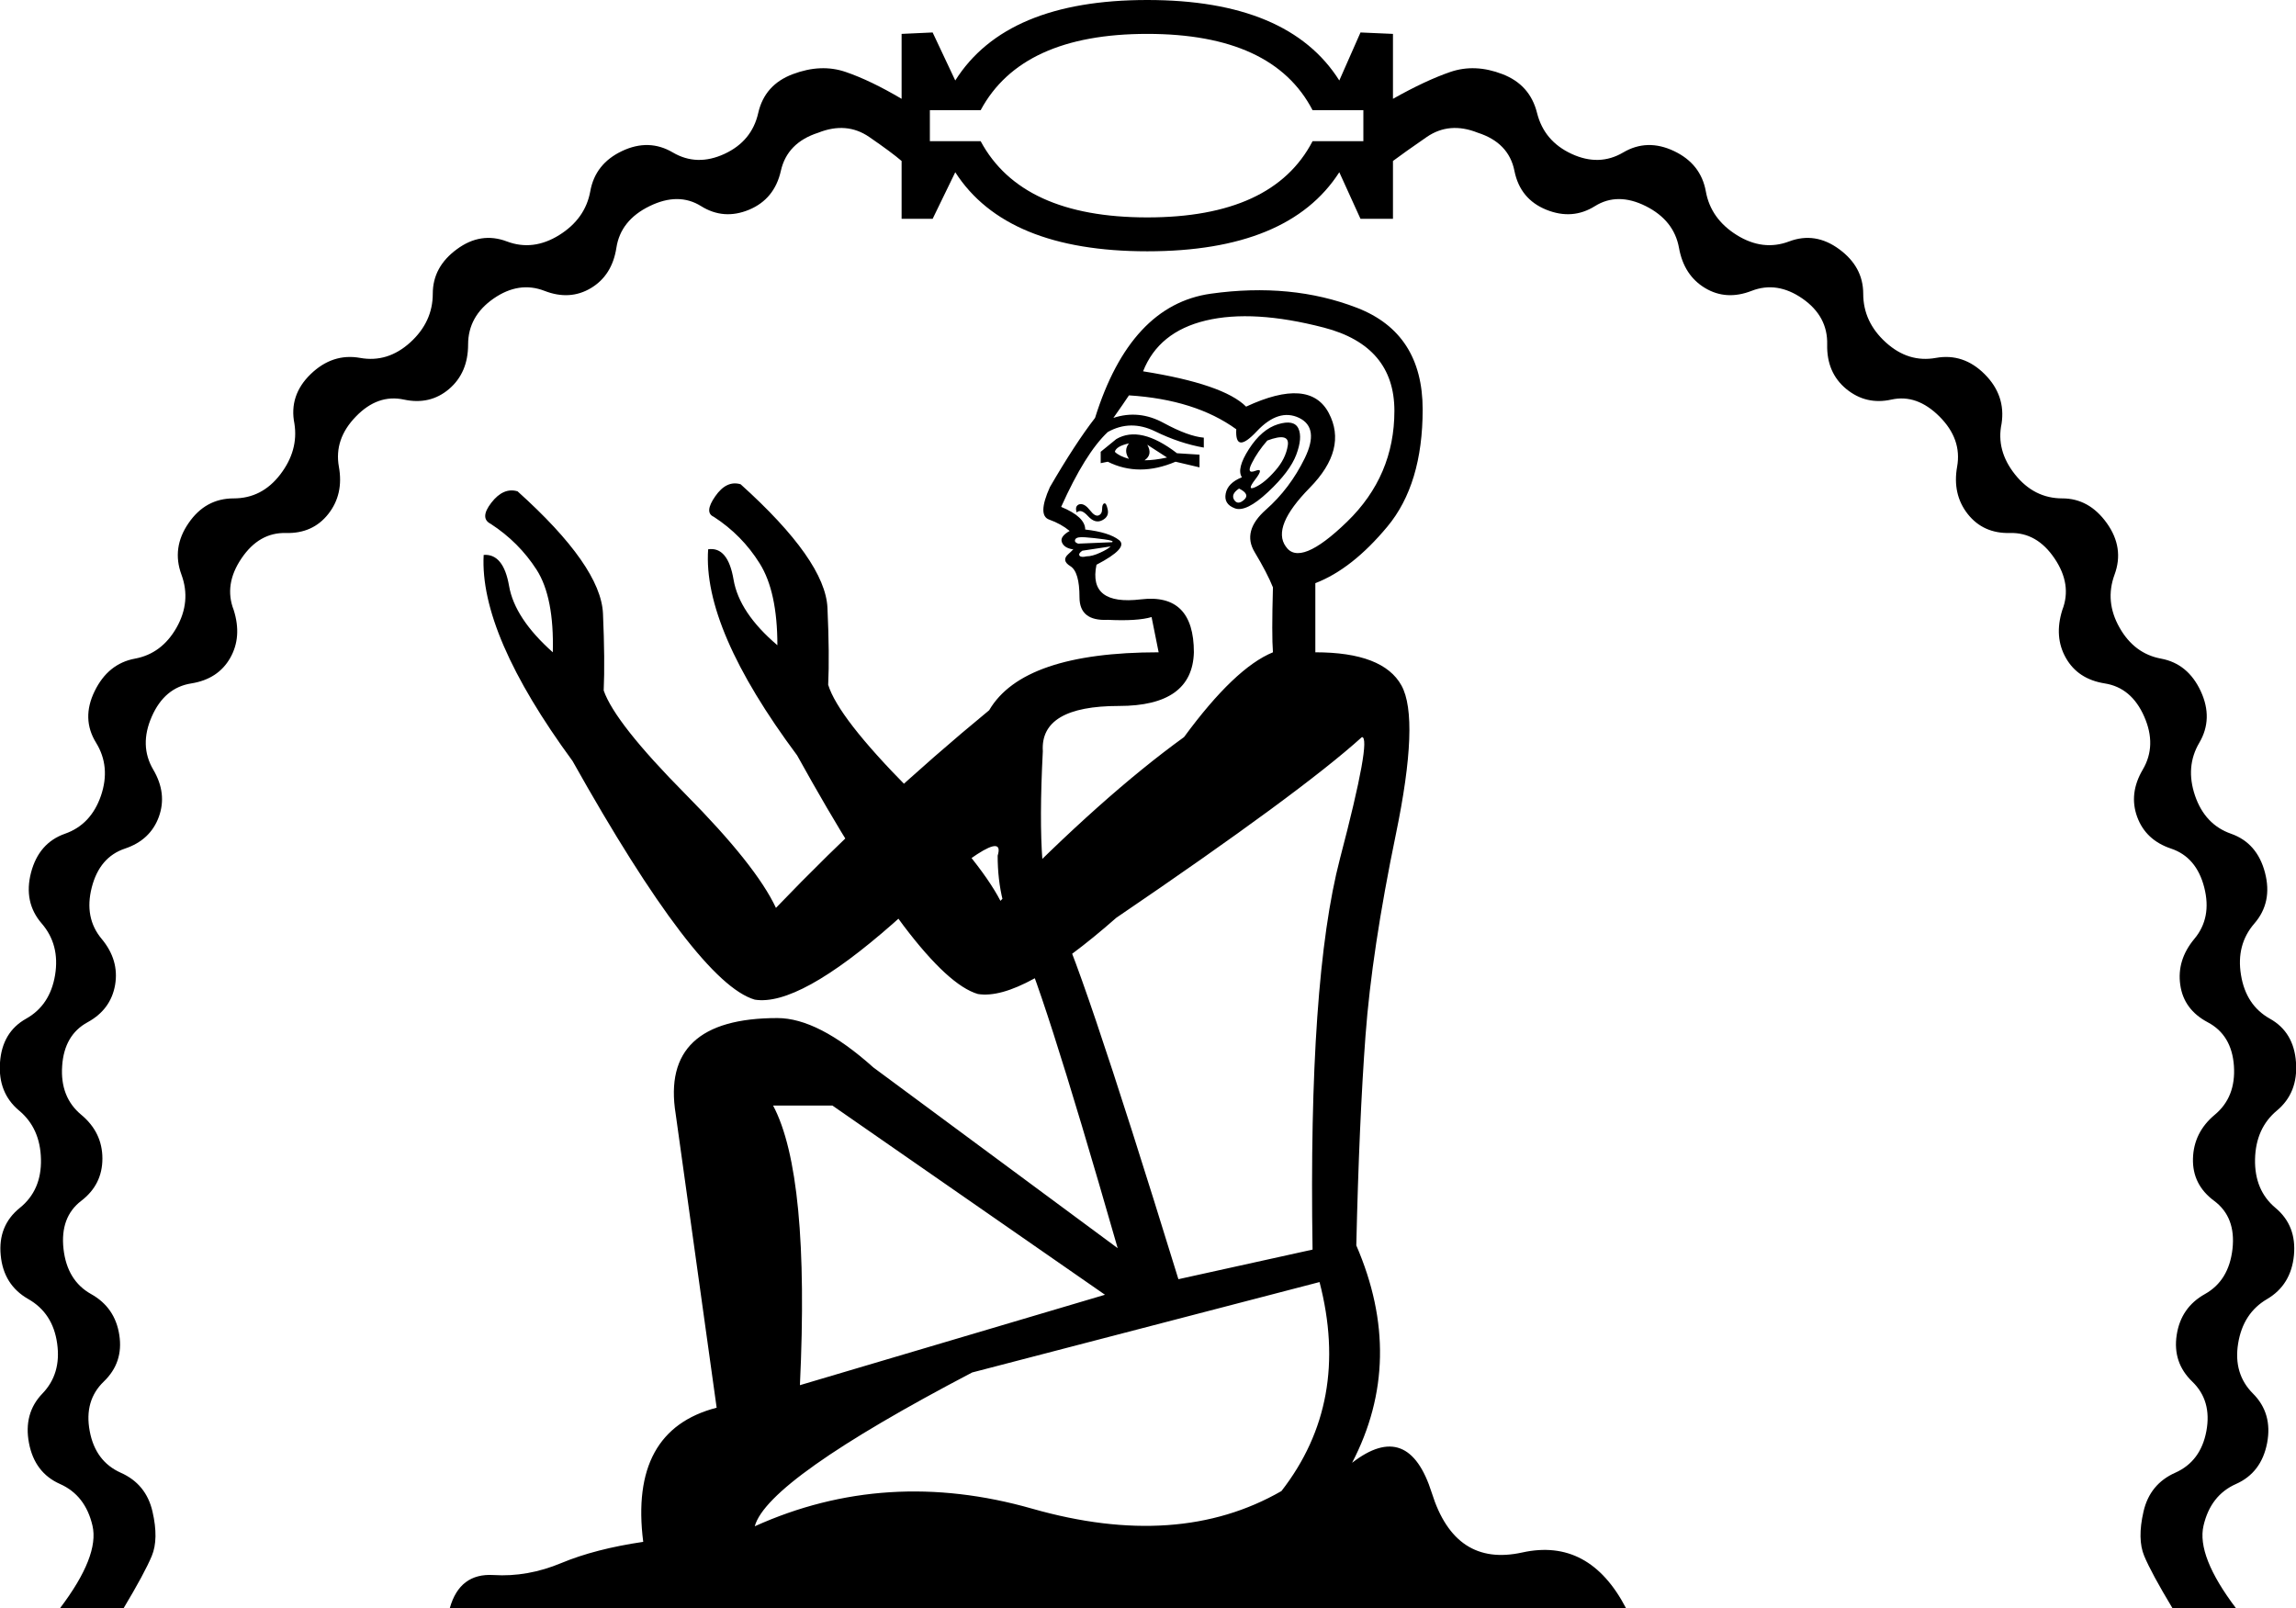 <?xml version='1.0' encoding ='UTF-8' standalone='yes'?>
<svg width='25.672' height='17.983' xmlns='http://www.w3.org/2000/svg' xmlns:xlink='http://www.w3.org/1999/xlink' xmlns:inkscape='http://www.inkscape.org/namespaces/inkscape'>
<path style='fill:#000000; stroke:none' d=' M 12.828 0.379  Q 11.423 0.379 10.965 1.232  L 10.397 1.232  L 10.397 1.579  L 10.965 1.579  Q 11.423 2.431 12.828 2.431  Q 14.233 2.431 14.676 1.579  L 15.244 1.579  L 15.244 1.232  L 14.676 1.232  Q 14.233 0.379 12.828 0.379  Z  M 12.355 14.478  L 9.307 12.362  L 8.644 12.362  Q 9.055 13.136 8.944 15.489  L 12.355 14.478  Z  M 14.754 14.336  L 10.87 15.347  Q 8.581 16.546 8.439 17.067  Q 9.907 16.404 11.541 16.87  Q 13.176 17.336 14.328 16.673  Q 15.102 15.678 14.754 14.336  Z  M 13.886 5.337  Q 13.823 5.242 13.965 5.021  Q 14.107 4.8 14.289 4.744  Q 14.47 4.689 14.518 4.792  Q 14.565 4.894 14.494 5.084  Q 14.423 5.273 14.178 5.502  Q 13.933 5.731 13.807 5.684  Q 13.681 5.637 13.705 5.518  Q 13.728 5.4 13.886 5.337  Z  M 14.17 4.926  Q 14.06 5.052 13.997 5.179  Q 13.933 5.305 14.036 5.265  Q 14.139 5.226 14.036 5.36  Q 13.933 5.494 14.036 5.447  Q 14.139 5.4 14.257 5.265  Q 14.376 5.131 14.399 4.981  Q 14.423 4.831 14.17 4.926  Z  M 13.933 4.547  Q 14.644 4.216 14.857 4.618  Q 15.07 5.021 14.644 5.455  Q 14.218 5.889 14.376 6.11  Q 14.533 6.347 15.062 5.834  Q 15.591 5.321 15.591 4.594  Q 15.591 3.868 14.802 3.663  Q 14.012 3.458 13.483 3.584  Q 12.955 3.71 12.781 4.152  Q 13.681 4.295 13.933 4.547  Z  M 13.854 5.463  Q 13.76 5.526 13.799 5.589  Q 13.839 5.652 13.91 5.589  Q 13.981 5.526 13.854 5.463  Z  M 12.307 5.179  L 12.307 5.052  L 12.481 4.91  Q 12.749 4.752 13.16 5.068  L 13.412 5.084  L 13.412 5.226  L 13.144 5.163  Q 12.734 5.337 12.386 5.163  L 12.307 5.179  Z  M 12.465 5.052  Q 12.512 5.1 12.623 5.131  Q 12.56 5.037 12.623 4.958  Q 12.481 4.989 12.465 5.052  Z  M 12.797 5.147  Q 12.907 5.147 13.049 5.116  L 12.828 4.973  Q 12.891 5.084 12.797 5.147  Z  M 12.039 5.731  Q 12.023 5.684 12.039 5.66  Q 12.055 5.637 12.086 5.637  Q 12.134 5.637 12.189 5.708  Q 12.244 5.779 12.284 5.763  Q 12.323 5.747 12.323 5.692  Q 12.323 5.637 12.347 5.629  Q 12.37 5.621 12.386 5.7  Q 12.402 5.779 12.323 5.818  Q 12.244 5.858 12.165 5.771  Q 12.086 5.684 12.039 5.731  Z  M 12.418 6.11  L 12.102 6.158  Q 12.055 6.189 12.07 6.213  Q 12.086 6.236 12.149 6.221  Q 12.212 6.221 12.299 6.181  Q 12.386 6.142 12.418 6.11  Z  M 12.434 6.063  Q 12.465 6.047 12.347 6.031  Q 12.228 6.015 12.134 6.008  Q 12.039 6 12.023 6.031  Q 12.007 6.063 12.055 6.079  L 12.434 6.063  Z  M 14.707 6.521  L 14.707 7.294  Q 15.465 7.294 15.67 7.665  Q 15.875 8.036 15.607 9.331  Q 15.339 10.626 15.268 11.581  Q 15.197 12.536 15.165 13.926  Q 15.718 15.204 15.118 16.357  Q 15.749 15.868 16.01 16.696  Q 16.27 17.525 17.02 17.36  Q 17.77 17.194 18.181 17.983  L 5.029 17.983  Q 5.139 17.589 5.518 17.612  Q 5.897 17.636 6.276 17.478  Q 6.655 17.32 7.192 17.241  Q 7.034 15.994 8.013 15.741  L 7.555 12.457  Q 7.381 11.384 8.692 11.384  Q 9.149 11.384 9.765 11.936  L 12.497 13.957  Q 11.613 10.878 11.384 10.492  Q 11.155 10.105 11.155 9.568  Q 11.281 9.157 9.986 10.326  Q 8.928 11.257 8.439 11.178  Q 7.792 10.989 6.402 8.51  L 6.402 8.51  Q 5.36 7.089 5.408 6.205  Q 5.629 6.189 5.692 6.552  Q 5.755 6.915 6.181 7.294  Q 6.197 6.679 6 6.371  Q 5.802 6.063 5.487 5.858  Q 5.36 5.794 5.494 5.621  Q 5.629 5.447 5.787 5.494  Q 6.718 6.331 6.742 6.86  Q 6.765 7.389 6.75 7.721  Q 6.876 8.084 7.665 8.881  Q 8.455 9.678 8.676 10.152  Q 9.813 8.968 11.06 7.942  Q 11.439 7.294 12.955 7.294  L 12.955 7.294  L 12.876 6.9  Q 12.718 6.947 12.386 6.931  Q 12.07 6.947 12.07 6.679  Q 12.07 6.394 11.968 6.331  Q 11.865 6.268 11.944 6.197  Q 12.023 6.126 11.991 6.142  Q 11.897 6.126 11.873 6.063  Q 11.849 6 11.96 5.937  Q 11.865 5.858 11.731 5.81  Q 11.597 5.763 11.739 5.447  Q 12.023 4.958 12.244 4.673  Q 12.639 3.41 13.539 3.284  Q 14.439 3.158 15.173 3.442  Q 15.907 3.726 15.907 4.579  Q 15.907 5.415 15.512 5.889  Q 15.118 6.363 14.707 6.521  Z  M 13.239 8.242  Q 13.807 7.468 14.233 7.294  Q 14.218 7.105 14.233 6.568  Q 14.17 6.41 14.028 6.173  Q 13.886 5.937 14.154 5.7  Q 14.423 5.463 14.589 5.123  Q 14.754 4.784 14.526 4.673  Q 14.297 4.563 14.052 4.823  Q 13.807 5.084 13.823 4.8  Q 13.365 4.468 12.623 4.421  Q 12.56 4.516 12.449 4.673  Q 12.734 4.579 13.01 4.729  Q 13.286 4.879 13.46 4.894  L 13.46 5.005  Q 13.191 4.958 12.915 4.823  Q 12.639 4.689 12.386 4.831  Q 12.134 5.068 11.865 5.668  Q 12.134 5.779 12.134 5.921  Q 12.402 5.952 12.512 6.039  Q 12.623 6.126 12.26 6.315  Q 12.165 6.773 12.757 6.702  Q 13.349 6.631 13.349 7.294  Q 13.333 7.894 12.512 7.894  Q 11.628 7.894 11.66 8.4  Q 11.581 9.931 11.802 10.247  Q 12.023 10.563 13.176 14.304  L 14.676 13.973  Q 14.628 10.957 14.983 9.599  Q 15.339 8.242 15.228 8.242  Q 14.549 8.857 12.481 10.263  Q 11.423 11.194 10.934 11.115  Q 10.286 10.926 8.913 8.447  L 8.913 8.447  Q 7.855 7.026 7.918 6.142  Q 8.139 6.11 8.202 6.481  Q 8.265 6.852 8.692 7.215  Q 8.692 6.615 8.494 6.3  Q 8.297 5.984 7.981 5.779  Q 7.871 5.731 7.997 5.55  Q 8.123 5.368 8.281 5.415  Q 9.228 6.268 9.252 6.797  Q 9.276 7.326 9.26 7.657  Q 9.371 8.021 10.16 8.818  Q 10.949 9.615 11.186 10.073  Q 12.323 8.905 13.239 8.242  L 13.239 8.242  Z  M 15.575 1.105  Q 15.939 0.9 16.215 0.805  Q 16.491 0.71 16.799 0.829  Q 17.107 0.947 17.186 1.263  Q 17.265 1.579 17.573 1.721  Q 17.881 1.863 18.149 1.705  Q 18.417 1.547 18.717 1.689  Q 19.017 1.831 19.073 2.139  Q 19.128 2.447 19.42 2.629  Q 19.712 2.81 20.004 2.7  Q 20.296 2.589 20.565 2.787  Q 20.833 2.984 20.833 3.284  Q 20.833 3.6 21.086 3.829  Q 21.338 4.058 21.646 4.002  Q 21.954 3.947 22.191 4.184  Q 22.428 4.421 22.38 4.737  Q 22.317 5.037 22.53 5.305  Q 22.743 5.573 23.059 5.573  Q 23.359 5.573 23.557 5.85  Q 23.754 6.126 23.643 6.426  Q 23.533 6.726 23.699 7.018  Q 23.864 7.31 24.164 7.365  Q 24.464 7.421 24.607 7.729  Q 24.749 8.036 24.591 8.305  Q 24.433 8.573 24.543 8.897  Q 24.654 9.221 24.946 9.323  Q 25.238 9.426 25.325 9.757  Q 25.412 10.089 25.207 10.326  Q 25.001 10.563 25.057 10.902  Q 25.112 11.241 25.38 11.391  Q 25.649 11.541 25.672 11.881  Q 25.696 12.22 25.459 12.418  Q 25.222 12.615 25.214 12.962  Q 25.207 13.31 25.443 13.507  Q 25.68 13.705 25.649 14.036  Q 25.617 14.368 25.349 14.526  Q 25.08 14.683 25.025 15.023  Q 24.97 15.362 25.191 15.583  Q 25.412 15.804 25.349 16.136  Q 25.285 16.468 25.001 16.594  Q 24.717 16.72 24.638 17.06  Q 24.559 17.399 25.001 17.983  L 24.291 17.983  Q 24.054 17.589 23.975 17.399  Q 23.896 17.21 23.967 16.902  Q 24.038 16.594 24.322 16.468  Q 24.607 16.341 24.67 16.002  Q 24.733 15.662 24.512 15.449  Q 24.291 15.236 24.338 14.928  Q 24.385 14.62 24.654 14.47  Q 24.922 14.32 24.962 13.965  Q 25.001 13.61 24.757 13.428  Q 24.512 13.247 24.52 12.955  Q 24.528 12.662 24.764 12.465  Q 25.001 12.268 24.978 11.92  Q 24.954 11.573 24.685 11.431  Q 24.417 11.289 24.378 11.013  Q 24.338 10.736 24.535 10.499  Q 24.733 10.263 24.646 9.923  Q 24.559 9.584 24.275 9.489  Q 23.991 9.394 23.896 9.134  Q 23.801 8.873 23.959 8.605  Q 24.117 8.336 23.975 8.013  Q 23.833 7.689 23.533 7.642  Q 23.233 7.594 23.099 7.357  Q 22.965 7.121 23.059 6.821  Q 23.17 6.536 22.972 6.244  Q 22.775 5.952 22.475 5.96  Q 22.175 5.968 22.001 5.747  Q 21.828 5.526 21.883 5.218  Q 21.938 4.91 21.686 4.658  Q 21.433 4.405 21.149 4.468  Q 20.865 4.531 20.644 4.35  Q 20.423 4.168 20.43 3.852  Q 20.438 3.537 20.154 3.339  Q 19.87 3.142 19.586 3.252  Q 19.302 3.363 19.065 3.221  Q 18.828 3.079 18.773 2.771  Q 18.717 2.463 18.402 2.305  Q 18.086 2.147 17.833 2.305  Q 17.581 2.463 17.289 2.345  Q 16.996 2.226 16.933 1.91  Q 16.87 1.595 16.523 1.484  Q 16.207 1.358 15.954 1.531  Q 15.702 1.705 15.575 1.8  L 15.575 1.8  L 15.575 2.447  L 15.212 2.447  L 14.975 1.926  Q 14.407 2.81 12.828 2.81  Q 11.249 2.81 10.681 1.926  L 10.428 2.447  L 10.081 2.447  L 10.081 1.8  Q 9.971 1.705 9.718 1.531  Q 9.465 1.358 9.149 1.484  Q 8.802 1.595 8.731 1.91  Q 8.66 2.226 8.376 2.345  Q 8.092 2.463 7.839 2.305  Q 7.586 2.147 7.263 2.305  Q 6.939 2.463 6.892 2.771  Q 6.844 3.079 6.608 3.221  Q 6.371 3.363 6.087 3.252  Q 5.802 3.142 5.518 3.339  Q 5.234 3.537 5.234 3.852  Q 5.234 4.168 5.021 4.35  Q 4.808 4.531 4.516 4.468  Q 4.223 4.405 3.979 4.658  Q 3.734 4.91 3.789 5.218  Q 3.845 5.526 3.671 5.747  Q 3.497 5.968 3.197 5.96  Q 2.897 5.952 2.7 6.244  Q 2.502 6.536 2.613 6.821  Q 2.708 7.121 2.574 7.357  Q 2.439 7.594 2.139 7.642  Q 1.839 7.689 1.697 8.013  Q 1.555 8.336 1.713 8.605  Q 1.871 8.873 1.776 9.134  Q 1.681 9.394 1.397 9.489  Q 1.113 9.584 1.026 9.923  Q 0.939 10.263 1.137 10.499  Q 1.334 10.736 1.287 11.013  Q 1.239 11.289 0.979 11.431  Q 0.718 11.573 0.695 11.92  Q 0.671 12.268 0.908 12.465  Q 1.145 12.662 1.145 12.955  Q 1.145 13.247 0.908 13.428  Q 0.671 13.61 0.71 13.965  Q 0.75 14.32 1.018 14.47  Q 1.287 14.62 1.334 14.928  Q 1.382 15.236 1.16 15.449  Q 0.939 15.662 1.003 16.002  Q 1.066 16.341 1.35 16.468  Q 1.634 16.594 1.705 16.902  Q 1.776 17.21 1.697 17.399  Q 1.618 17.589 1.382 17.983  L 0.671 17.983  Q 1.113 17.399 1.034 17.06  Q 0.955 16.72 0.671 16.594  Q 0.387 16.468 0.324 16.136  Q 0.261 15.804 0.474 15.583  Q 0.687 15.362 0.639 15.023  Q 0.592 14.683 0.316 14.526  Q 0.039 14.368 0.008 14.036  Q -0.024 13.705 0.221 13.507  Q 0.466 13.31 0.458 12.962  Q 0.45 12.615 0.213 12.418  Q -0.024 12.22 0 11.881  Q 0.024 11.541 0.292 11.391  Q 0.56 11.241 0.616 10.902  Q 0.671 10.563 0.466 10.326  Q 0.261 10.089 0.347 9.757  Q 0.434 9.426 0.726 9.323  Q 1.018 9.221 1.129 8.897  Q 1.239 8.573 1.074 8.305  Q 0.908 8.036 1.058 7.729  Q 1.208 7.421 1.508 7.365  Q 1.808 7.31 1.974 7.018  Q 2.139 6.726 2.029 6.426  Q 1.918 6.126 2.108 5.85  Q 2.297 5.573 2.613 5.573  Q 2.929 5.573 3.134 5.305  Q 3.339 5.037 3.292 4.737  Q 3.229 4.421 3.473 4.184  Q 3.718 3.947 4.026 4.002  Q 4.334 4.058 4.587 3.829  Q 4.839 3.6 4.839 3.284  Q 4.839 2.984 5.108 2.787  Q 5.376 2.589 5.668 2.7  Q 5.96 2.81 6.252 2.629  Q 6.544 2.447 6.6 2.139  Q 6.655 1.831 6.955 1.689  Q 7.255 1.547 7.523 1.705  Q 7.792 1.863 8.1 1.721  Q 8.407 1.579 8.478 1.263  Q 8.55 0.947 8.865 0.829  Q 9.181 0.71 9.457 0.805  Q 9.734 0.9 10.081 1.105  L 10.081 0.379  L 10.428 0.363  L 10.681 0.9  Q 11.249 0 12.828 0  Q 14.407 0 14.975 0.9  L 15.212 0.363  L 15.575 0.379  L 15.575 1.105  L 15.575 1.105  Z '/></svg>
